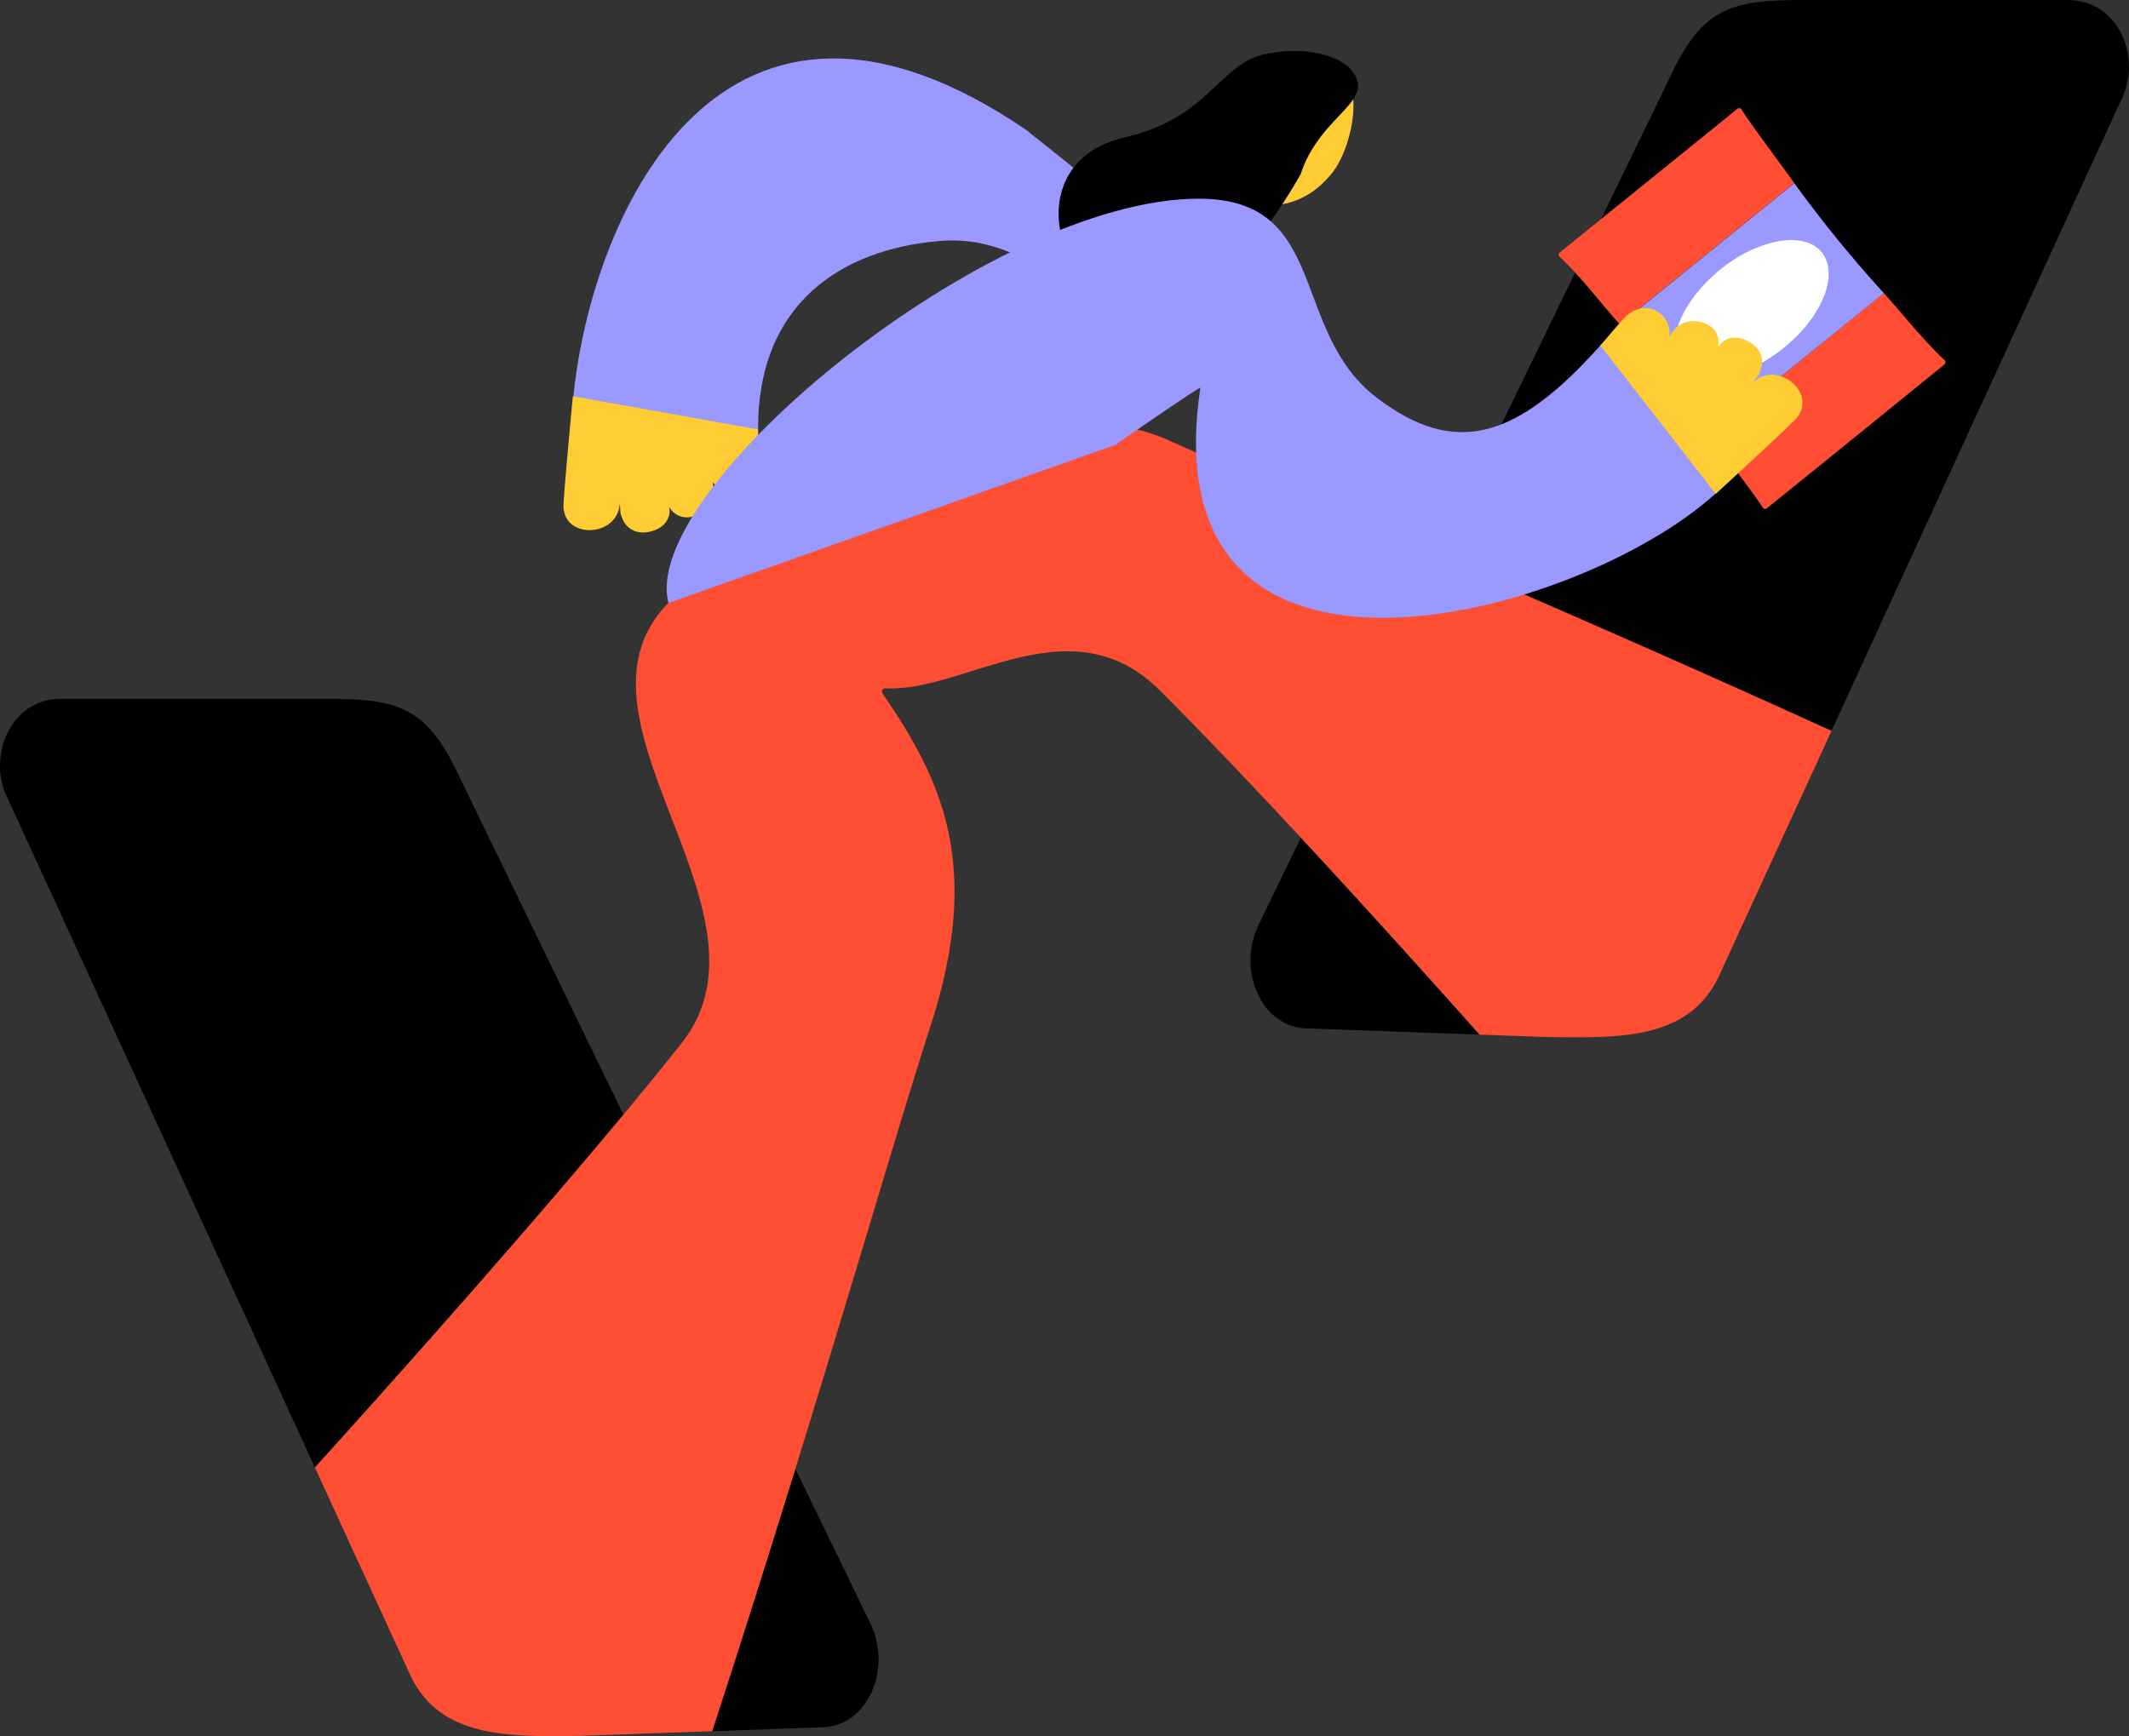 <svg xmlns="http://www.w3.org/2000/svg" viewBox="0 0 654.26 533.65"><rect x="0" y="0" width="654.26" height="533.65" fill="#333333" stroke="none"/><defs><style>.cls-1{fill:#99f;}.cls-2{fill:#fc3;}.cls-3{fill:#fe4e34;}.cls-4{fill:#ff4e34;}.cls-5{fill:#fff;}</style></defs><title>InPublish-head</title><g id="Livello_2" data-name="Livello 2"><g id="Livello_1-2" data-name="Livello 1"><path class="cls-1" d="M315.6,40.1C222.44-23.6,182,64.75,176.21,121.8c0,0,56.94,49.2,56.76,10.21s26-55.4,55.61-57.91c33.95-2.88,40.95,31.2,70.94,4.19C347.37,64.49,316,40.67,315.6,40.1Z"/><path class="cls-2" d="M232.94,132s.28,7.21.2,11.19c-.07,3.67-1.9,7.05-5.42,8.06l-.24.07a7.56,7.56,0,0,1-8.47-3.19l.27,2.11c.5,3.93-2.68,7.33-6,8.39a6.2,6.2,0,0,1-7.64-2.83l.08.68c.34,2.81-1.51,6-6.24,7-4.35.88-7.15-1.36-8.2-4.06l-.57-1.45-.24-3.29-.11,1c-1.43,9.65-17.89,10.1-17.18-1,.54-8.42,2.86-32.88,2.86-32.88Z"/><path d="M139.9,236.12c-9.38-19-18.33-21.33-39.53-21.33H18.82c-15.73,0-22.68,17.76-16.68,30.14L96.77,451.08c26.77-29.63,64.71-72.26,94.81-108.46Z"/><path d="M252.39,530.93c14.2,0,22.09-18.06,14.89-32.34l-22.86-47.11c-7.78,25.15-16.32,52.29-25.57,80.65Z"/><path d="M387,283.8c-7.2,14.27.69,32.33,14.9,32.33l52.81,1.9c-16.86-18.93-36.12-40.28-54.94-60.55Z"/><path d="M635.43,0H553.89c-21.21,0-30.16,2.31-39.53,21.33l-72.7,149.81c34.83,15,76.37,33.11,121.17,53.52L652.12,30.14C658.12,17.76,651.17,0,635.43,0Z"/><path class="cls-3" d="M441.66,171.14c-35.52-15.32-64.07-27.44-82-35.58C311,113.42,240.07,167.33,240.07,167.33c-101.78,29.58,7.82,105-30.73,153.48-5.45,6.87-11.43,14.19-17.76,21.81-30.1,36.2-68,78.83-94.81,108.46L126,514.73c9.23,19.94,31.08,19.09,52.79,18.83l40.07-1.43c9.25-28.36,17.79-55.5,25.57-80.65,18.72-60.57,32.94-109.59,41.57-136.25,16.12-49.81,3.13-75.81-14.8-102.1a1,1,0,0,1,.88-1.56c24.64,1.29,56.95-26.74,84.47.77,13.11,13.1,28,28.77,43.21,45.14,18.82,20.27,38.08,41.62,54.94,60.55l20.79.74c21.71.25,43.56,1.11,52.79-18.83l34.56-75.28C518,204.25,476.49,186.16,441.66,171.14Z"/><path class="cls-2" d="M414.81,26c3.12,7.39-.74,21.13-5.2,26.86s-11.09,10.5-20.36,10.27,9.09-25.41,12.14-32.27S414.81,26,414.81,26Z"/><path d="M389.34,16.5C374.54,19.4,372,36,345.94,42.16c-50.5,10.94,1.21,103.91,53.72,11.47,6.23-19.17,24.77-22.55,14.79-33C409.23,16,399.12,14.59,389.34,16.5Z"/><path class="cls-1" d="M342.68,136.78s26.31-18.24,26.21-17.57c-16.09,106.55,115.79,71.1,158.25,32.56,0,0-9.39-74.66-35.35-45.57S447,140.35,423.25,122.38c-27.15-20.58-14.46-61.31-54.82-61.31-64.33,0-172.27,89.34-163,124.28Z"/><path class="cls-4" d="M541.68,156a.86.86,0,0,0,1.29.24l27.21-22L597.57,112a.88.88,0,0,0,0-1.3c-7.12-6.75-12.78-14.15-18.7-20.64L525.3,133.51C534,145.5,540.13,153.31,541.68,156Z"/><path class="cls-4" d="M535.22,33.67a.87.87,0,0,0-1.3-.23L506.53,55.61l-27.2,22a.86.86,0,0,0-.05,1.3c7.12,6.74,12.59,14.3,18.51,20.78l53.62-43.42C542.73,44.32,536.76,36.36,535.22,33.67Z"/><path class="cls-1" d="M551.41,56.31,497.79,99.73a387.74,387.74,0,0,1,27.51,33.78l53.62-43.42A388.1,388.1,0,0,1,551.41,56.31Z"/><path class="cls-5" d="M528.61,82.87c.7-.57,1.42-1.12,2.15-1.64s1.48-1,2.23-1.52,1.51-.94,2.28-1.37,1.53-.84,2.31-1.21,1.54-.72,2.31-1,1.54-.6,2.3-.86,1.52-.48,2.27-.67,1.48-.35,2.2-.47,1.44-.21,2.13-.27a19.87,19.87,0,0,1,2-.07,16.65,16.65,0,0,1,1.91.14,14.2,14.2,0,0,1,1.77.33,13.22,13.22,0,0,1,1.61.54,9.72,9.72,0,0,1,1.44.73,9,9,0,0,1,1.25.92,8.4,8.4,0,0,1,1.91,2.36,9.6,9.6,0,0,1,.64,1.42,11.17,11.17,0,0,1,.42,1.56,12.84,12.84,0,0,1,.19,1.69,15.43,15.43,0,0,1,0,1.79,16.38,16.38,0,0,1-.27,1.9,18.62,18.62,0,0,1-.48,2c-.2.67-.44,1.34-.71,2s-.58,1.37-.92,2.06-.72,1.39-1.13,2.08-.84,1.38-1.31,2.07-1,1.37-1.5,2.05-1.09,1.35-1.67,2-1.18,1.31-1.81,1.94-1.28,1.26-2,1.86-1.35,1.2-2.06,1.77-1.42,1.12-2.15,1.65-1.47,1-2.23,1.51-1.51.94-2.28,1.37-1.53.84-2.3,1.21-1.55.73-2.32,1-1.54.6-2.3.86-1.52.48-2.27.67-1.48.35-2.2.47a20,20,0,0,1-2.13.27,19.77,19.77,0,0,1-2,.07,16.85,16.85,0,0,1-1.91-.13,13.71,13.71,0,0,1-1.76-.34,12.66,12.66,0,0,1-1.61-.54,9.72,9.72,0,0,1-1.44-.73,9.14,9.14,0,0,1-2.32-2,9.28,9.28,0,0,1-1.49-2.69,10.47,10.47,0,0,1-.41-1.56,11.36,11.36,0,0,1-.19-1.68,13.58,13.58,0,0,1,0-1.8,15.92,15.92,0,0,1,.27-1.89,18.88,18.88,0,0,1,.49-2c.2-.67.43-1.34.7-2s.58-1.37.92-2.06.72-1.38,1.13-2.08.85-1.38,1.32-2.07,1-1.37,1.49-2,1.09-1.35,1.67-2,1.18-1.3,1.81-1.94,1.28-1.26,1.95-1.86S527.9,83.44,528.61,82.87Z"/><path class="cls-2" d="M491.83,106.21s4.61-5.54,7.33-8.45c2.51-2.68,6.13-4,9.43-2.36l.22.1a7.57,7.57,0,0,1,4.16,8l1.22-1.76c2.25-3.25,6.89-3.65,10-2.23a6.18,6.18,0,0,1,3.79,7.22l.4-.56c1.63-2.32,5.16-3.47,9.31-1,3.82,2.26,4.4,5.8,3.38,8.51l-.55,1.46-2,2.6.75-.67c7.52-6.21,20.05,4.47,12.12,12.22-6,5.9-24.13,22.52-24.13,22.52Z"/></g></g></svg>